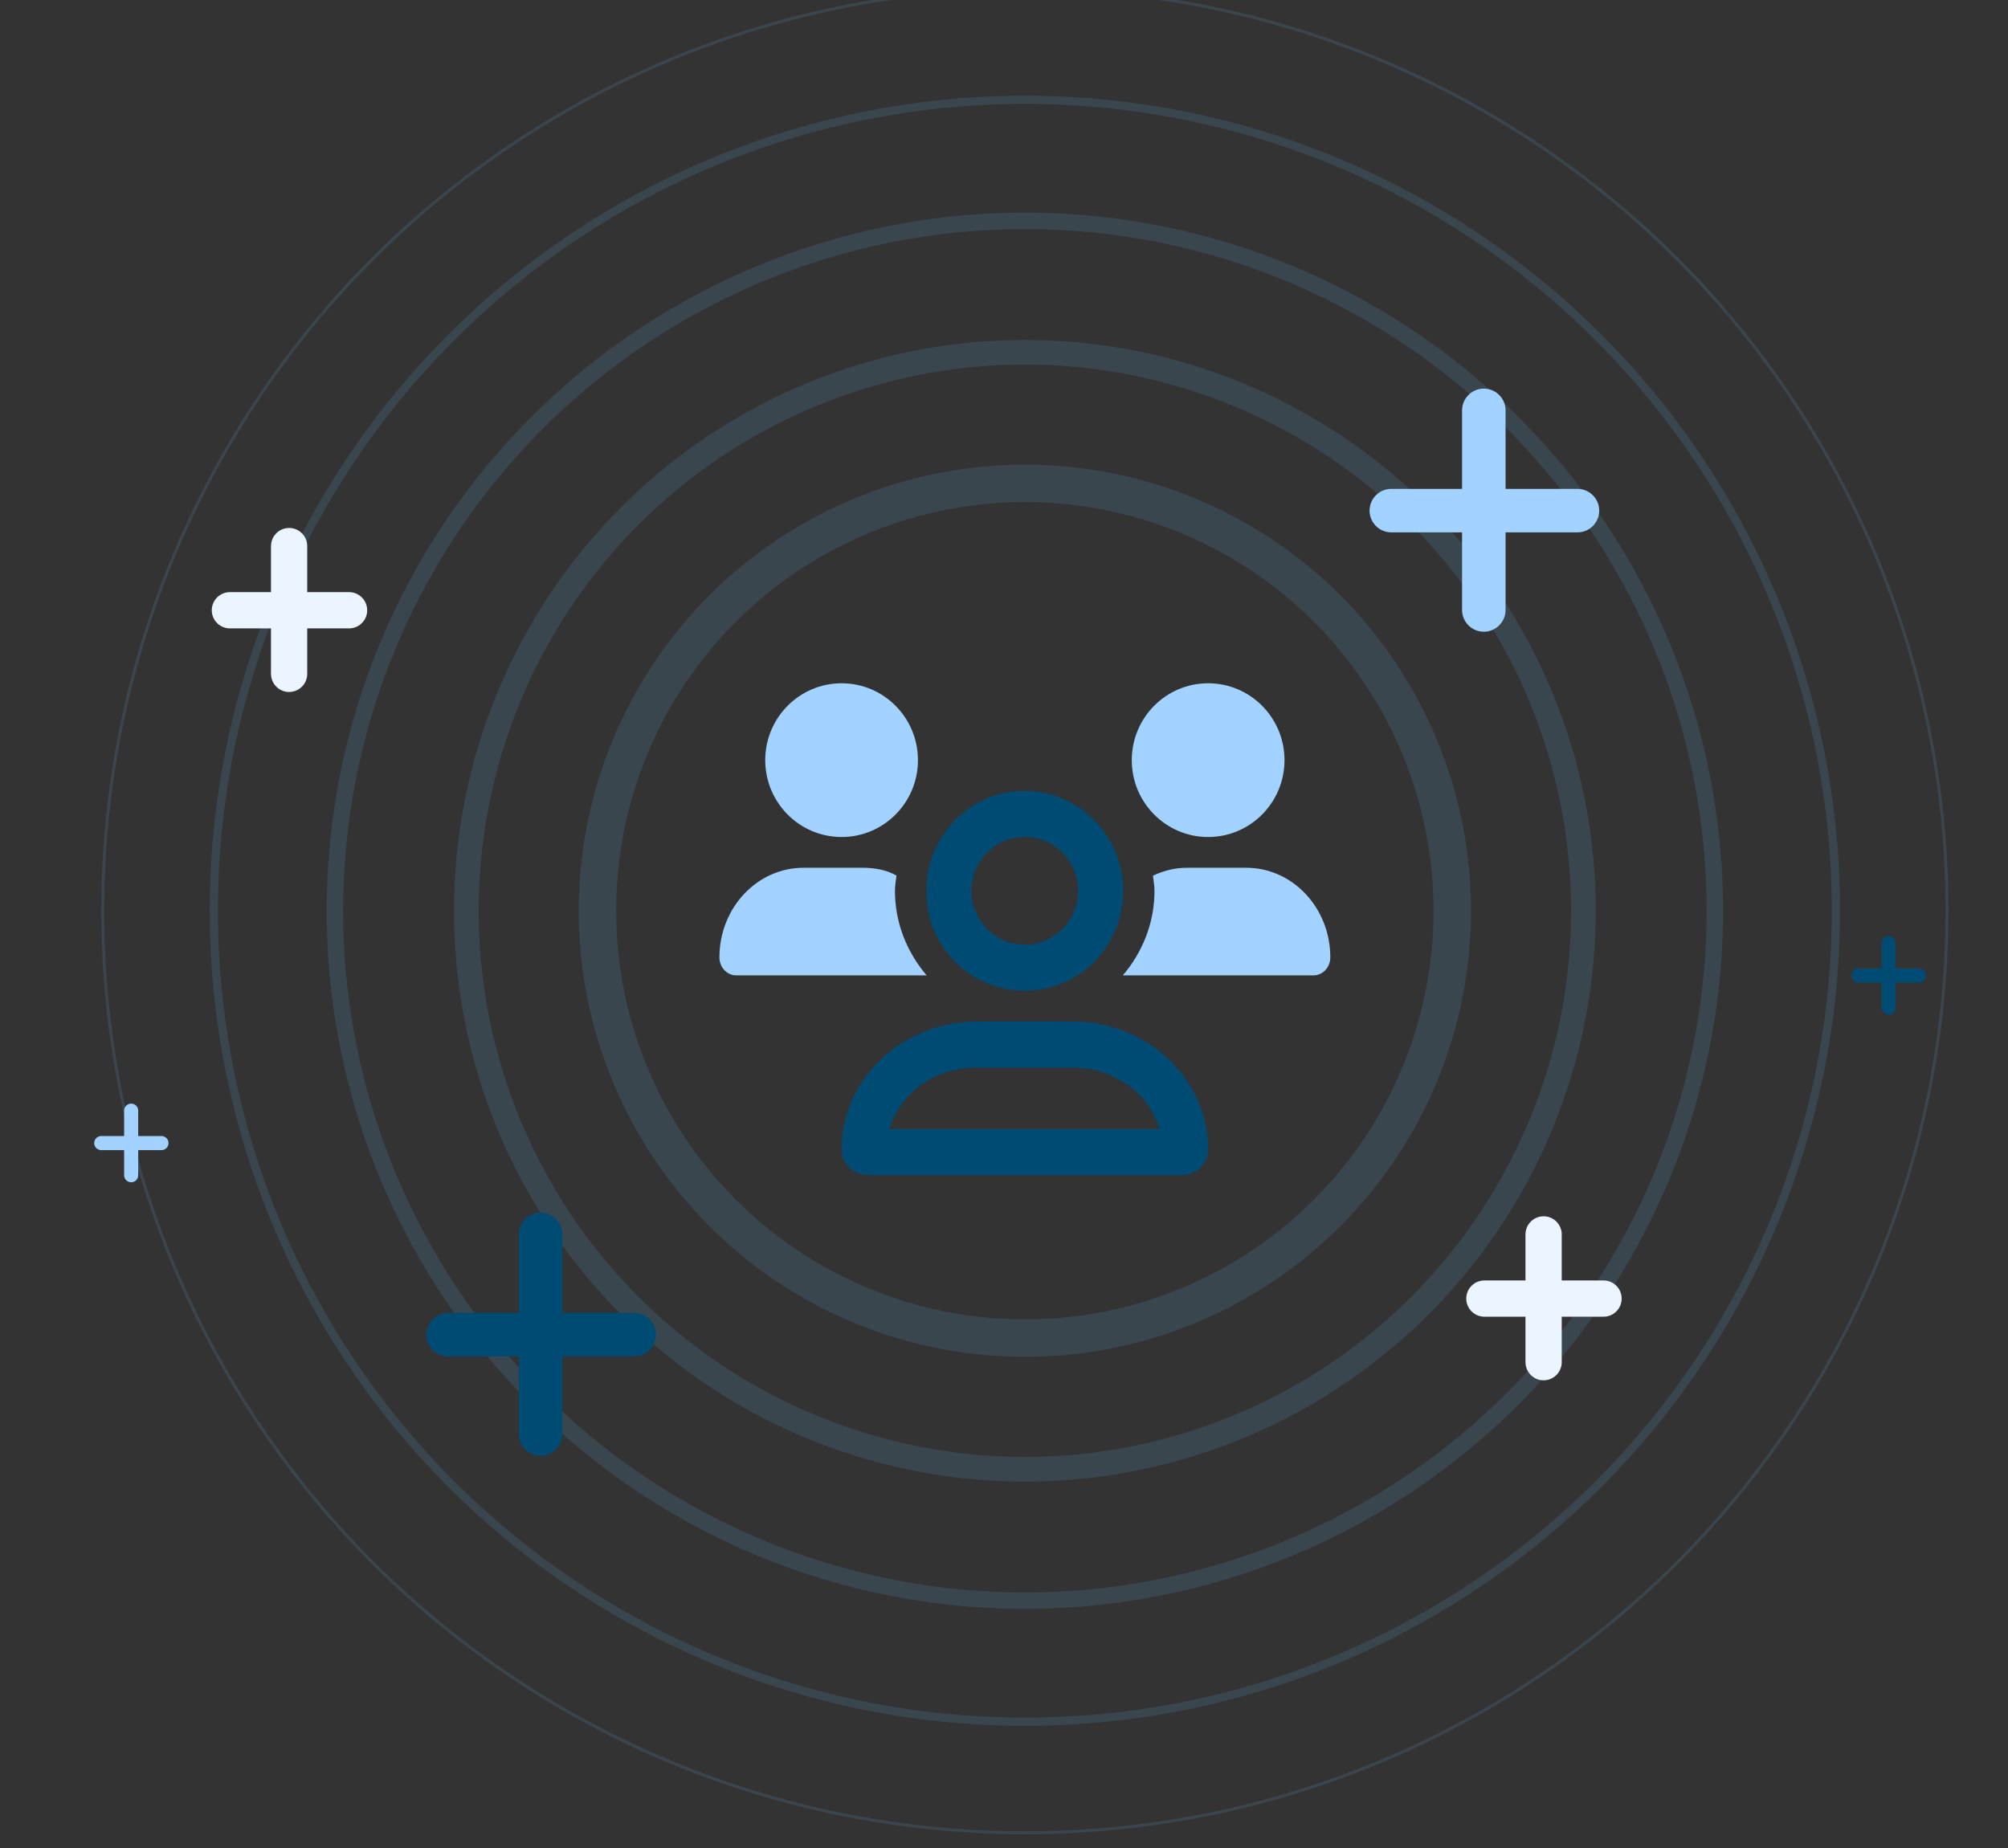 <svg width="277" height="255" viewBox="0 0 277 255" fill="none" xmlns="http://www.w3.org/2000/svg">
<rect x="0" y="0" width="277" height="255" fill="#333333" stroke="none"/>
<g clip-path="url(#clip0_1337_5967)">
<circle opacity="0.22" cx="141.38" cy="125.648" r="77.048" stroke="#538AAC" stroke-width="3.409"/>
<circle opacity="0.22" cx="141.378" cy="125.648" r="58.964" stroke="#538AAC" stroke-width="5.166"/>
<circle opacity="0.22" cx="141.38" cy="125.647" r="95.18" stroke="#538AAC" stroke-width="2.273"/>
<circle opacity="0.22" cx="141.379" cy="125.648" r="111.883" stroke="#538AAC" stroke-width="1.136"/>
<circle opacity="0.22" cx="141.38" cy="125.647" r="127.207" stroke="#538AAC" stroke-width="0.413"/>
<path d="M141.365 136.684C148.924 136.684 154.941 130.512 154.941 122.898C154.941 115.284 148.812 109.112 141.365 109.112C133.806 109.112 127.789 115.284 127.789 122.898C127.671 130.507 133.807 136.684 141.365 136.684ZM141.365 115.475C145.427 115.475 148.733 118.804 148.733 122.898C148.733 126.991 145.421 130.321 141.365 130.321C137.309 130.321 133.991 126.994 133.991 122.898C133.991 118.802 137.296 115.475 141.365 115.475ZM147.949 140.926H134.808C124.471 140.926 116.097 148.839 116.097 158.596C116.097 160.558 117.769 162.135 119.836 162.135H162.92C164.987 162.135 166.66 160.558 166.66 158.596C166.66 148.839 158.285 140.926 147.949 140.926ZM122.694 155.772C124.072 150.899 128.93 147.289 134.694 147.289H147.949C153.712 147.289 158.57 150.899 159.949 155.772H122.694Z" fill="#004B73"/>
<path d="M123.669 120.789C123.586 121.489 123.457 122.176 123.457 122.898C123.457 127.365 125.143 131.408 127.831 134.563H101.562C100.281 134.563 99.242 133.45 99.242 132.084C99.242 125.257 104.435 119.717 110.84 119.717H118.98C120.652 119.717 122.233 119.995 123.669 120.789Z" fill="#A2D2FF"/>
<path d="M126.63 104.87C126.63 110.726 121.914 115.475 116.097 115.475C110.279 115.475 105.563 110.726 105.563 104.87C105.563 99.014 110.279 94.265 116.097 94.265C121.917 94.265 126.63 99.014 126.63 104.87Z" fill="#A2D2FF"/>
<path d="M177.194 104.87C177.194 110.726 172.477 115.475 166.66 115.475C160.84 115.475 156.126 110.726 156.126 104.87C156.126 99.014 160.843 94.265 166.66 94.265C172.48 94.265 177.194 99.014 177.194 104.87Z" fill="#A2D2FF"/>
<path d="M163.771 119.717H171.914C178.326 119.717 183.514 125.257 183.514 132.084C183.514 133.45 182.474 134.563 181.189 134.563H154.894C157.577 131.409 159.26 127.366 159.26 122.898C159.26 122.182 159.128 121.506 159.049 120.809C160.495 120.119 162.086 119.717 163.771 119.717Z" fill="#A2D2FF"/>
<path d="M204.689 56.614V70.445M204.689 84.151L204.689 70.445M204.689 70.445L191.928 70.445M204.689 70.445L217.608 70.445" stroke="#A2D2FF" stroke-width="6" stroke-linecap="round"/>
<path d="M260.53 130.107V134.583M260.53 139.018L260.53 134.583M260.53 134.583L256.4 134.583M260.53 134.583L264.71 134.583" stroke="#004B73" stroke-width="1.942" stroke-linecap="round"/>
<path d="M18.095 153.224V157.7M18.095 162.135L18.095 157.7M18.095 157.7L13.966 157.7M18.095 157.7L22.276 157.7" stroke="#A2D2FF" stroke-width="1.942" stroke-linecap="round"/>
<path d="M74.572 170.299V184.13M74.572 197.836L74.572 184.13M74.572 184.13L61.81 184.13M74.572 184.13L87.491 184.13" stroke="#004B73" stroke-width="6" stroke-linecap="round"/>
<path d="M212.937 170.299V179.153M212.937 187.927L212.937 179.153M212.937 179.153L204.768 179.153M212.937 179.153L221.206 179.153" stroke="#EBF5FF" stroke-width="5" stroke-linecap="round"/>
<path d="M39.882 75.338V84.192M39.882 92.965L39.882 84.192M39.882 84.192L31.713 84.192M39.882 84.192L48.152 84.192" stroke="#EBF5FF" stroke-width="5" stroke-linecap="round"/>
</g>
<defs>
<clipPath id="clip0_1337_5967">
<rect width="277" height="255" fill="white"/>
</clipPath>
</defs>
</svg>

